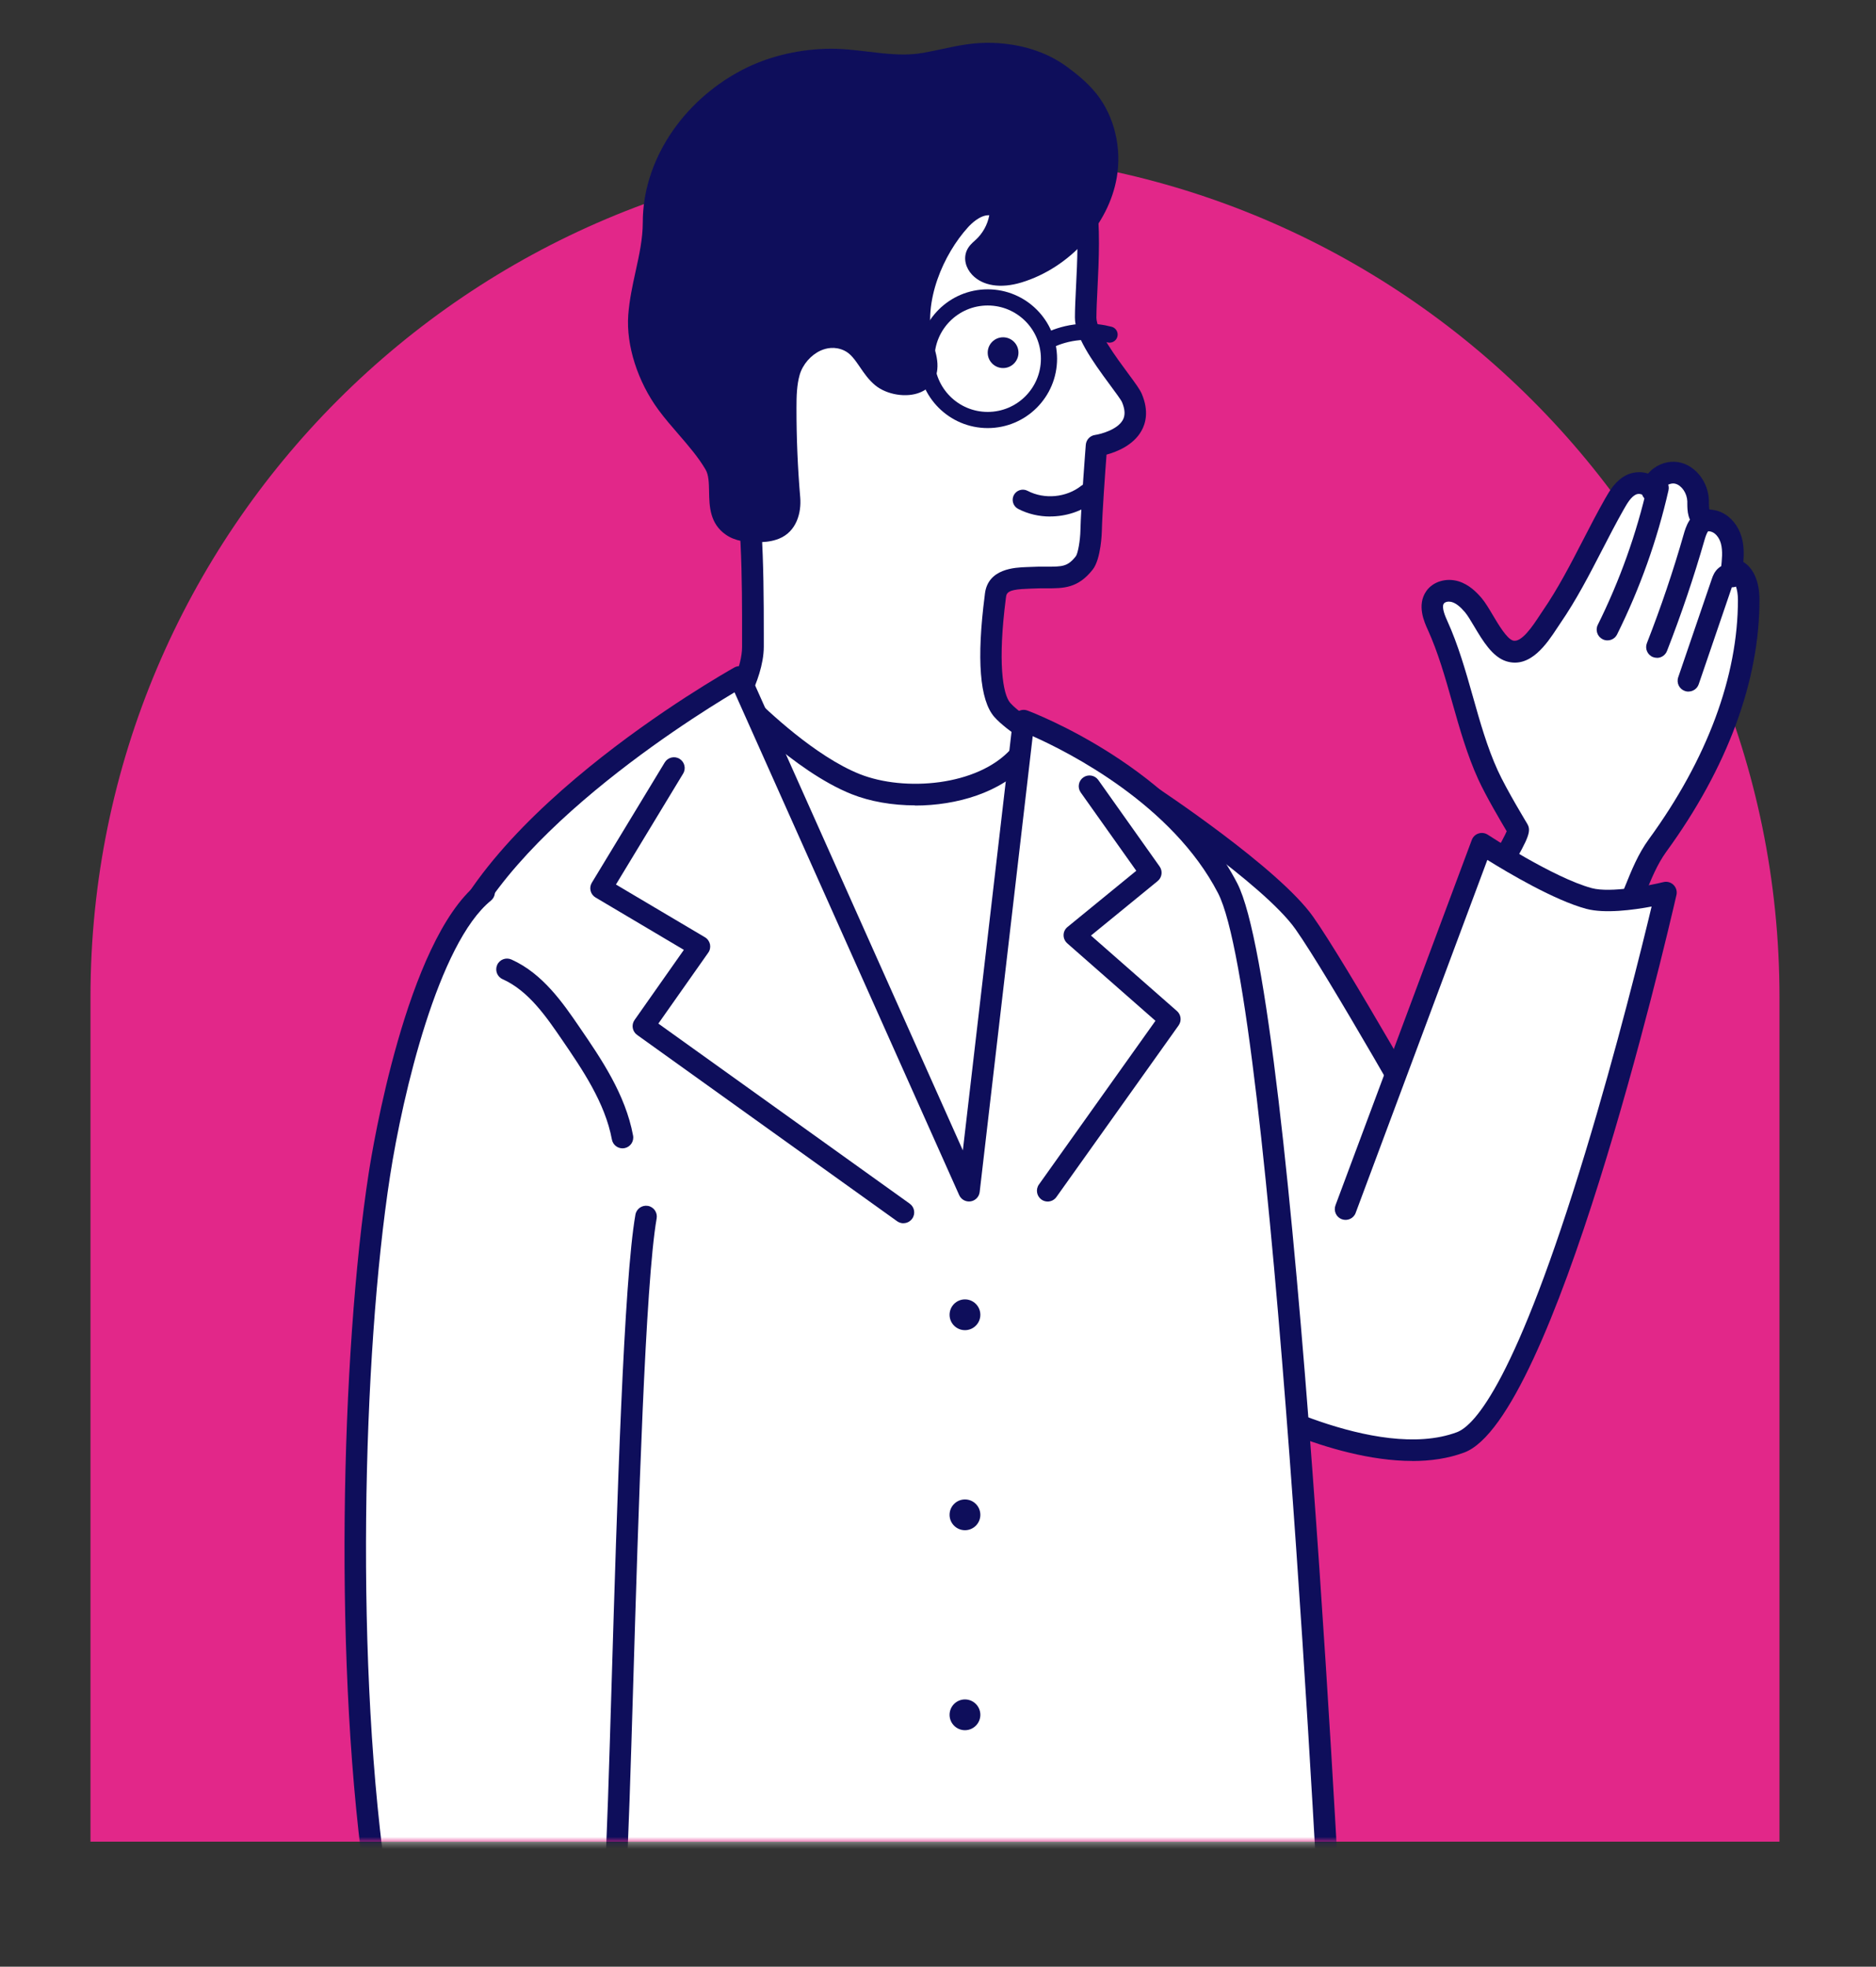 <svg width="311" height="326" viewBox="0 0 311 326" fill="none" xmlns="http://www.w3.org/2000/svg">
<rect x="0" y="0" width="311" height="326" fill="#333333" stroke="none"/>
<path d="M155 25.28C232.27 25.28 295 88.01 295 165.28V305.28H15V165.28C15 88.01 77.73 25.28 155 25.28Z" fill="#E22789"/>
<mask id="mask0_14_351" style="mask-type:luminance" maskUnits="userSpaceOnUse" x="15" y="0" width="284" height="306">
<path d="M298.45 0H15V305.28H298.45V0Z" fill="white"/>
</mask>
<g mask="url(#mask0_14_351)">
<path d="M209.01 145.36C212.31 148.48 215.06 152.13 217.71 155.82C225.63 166.85 232.8 178.43 239.15 190.44C240.31 192.64 241.46 194.9 241.86 197.35C242.64 202.18 240.42 206.93 238.26 211.31C236.37 215.15 234.3 219.18 230.69 221.48C227.44 223.55 223.4 223.9 219.54 223.91C212.98 223.93 205.77 222.81 201.46 217.85C199.59 215.69 198.46 213 197.43 210.34C195.81 206.13 194.36 201.84 193.11 197.5C191.13 190.65 189.62 183.67 188.12 176.69C187.22 172.54 186.33 168.39 185.43 164.25C184.33 159.13 183.22 154.01 182.12 148.9C181.43 145.7 180.75 142.33 181.72 139.21C185.7 126.4 203.96 140.59 209.01 145.36Z" fill="white"/>
<path d="M246.71 150.64C246.34 148.49 247.27 146.27 248.51 143.81C248.81 143.21 252 138.04 251.65 137.46C251.63 137.42 248.18 131.76 246.66 128.42C243.11 120.63 241.85 111.4 238.29 103.61C237.62 102.14 236.97 100.33 237.9 99.01C238.62 97.99 240.09 97.71 241.28 98.08C242.47 98.45 243.43 99.35 244.24 100.3C245.84 102.2 247.77 107.1 250.25 107.88C253.3 108.84 255.76 104.37 257.19 102.3C261.26 96.39 264.1 89.77 267.63 83.55C268.33 82.33 269.09 81.05 270.33 80.4C271.57 79.74 273.43 80.05 273.93 81.36C273.96 79.35 276.32 77.91 278.25 78.45C280.18 78.99 281.44 81.03 281.51 83.03C281.54 84.09 281.41 85.38 282.3 85.95C282.76 86.25 283.35 86.22 283.89 86.32C285.46 86.62 286.6 88.07 287.02 89.61C287.44 91.15 287.27 92.78 287.09 94.37C289.19 94.53 289.89 97.26 289.89 99.37C289.92 114.11 283.47 128.22 274.79 140.13C269.35 147.6 270.38 158.86 258.02 157.91C254.95 157.67 251.82 156.85 249.47 154.87C247.78 153.45 246.96 152.05 246.72 150.62L246.71 150.64Z" fill="white"/>
<path d="M259.42 159.78C258.93 159.78 258.41 159.76 257.88 159.72C253.9 159.41 250.68 158.25 248.32 156.26C246.39 154.64 245.29 152.9 244.96 150.94C244.48 148.15 245.67 145.49 246.93 143C247 142.86 247.2 142.51 247.48 142.04C248.7 139.95 249.47 138.52 249.78 137.79C248.85 136.23 246.33 131.97 245.05 129.16C243.22 125.14 241.97 120.75 240.77 116.5C239.61 112.38 238.4 108.12 236.68 104.35C236.13 103.14 234.83 100.3 236.45 97.98C237.56 96.39 239.78 95.73 241.83 96.37C243.59 96.92 244.83 98.22 245.62 99.14C246.24 99.88 246.84 100.89 247.48 101.97C248.4 103.52 249.79 105.86 250.8 106.17C252.21 106.62 254.14 103.69 255.17 102.12C255.37 101.81 255.56 101.53 255.73 101.28C258.28 97.58 260.39 93.48 262.44 89.51C263.6 87.25 264.81 84.92 266.09 82.66C266.8 81.42 267.77 79.73 269.51 78.81C270.62 78.22 272.03 78.11 273.22 78.5C273.48 78.19 273.78 77.9 274.12 77.65C275.47 76.64 277.2 76.29 278.74 76.72C281.29 77.43 283.21 80.05 283.3 82.96V83.46C283.31 83.75 283.32 84.2 283.36 84.44C283.44 84.44 283.55 84.46 283.63 84.47C283.83 84.49 284.03 84.52 284.23 84.56C286.33 84.96 288.11 86.76 288.75 89.14C289.12 90.51 289.11 91.87 289.01 93.15C290.67 94.15 291.68 96.4 291.68 99.36C291.71 112.81 286.37 127.27 276.24 141.18C274.72 143.27 273.71 145.78 272.73 148.21C270.54 153.64 268.08 159.76 259.43 159.76L259.42 159.78ZM240.23 99.72C239.85 99.72 239.5 99.84 239.36 100.04C238.91 100.68 239.67 102.33 239.91 102.87C241.74 106.89 242.99 111.28 244.19 115.53C245.35 119.65 246.56 123.91 248.28 127.68C249.75 130.91 253.14 136.47 253.17 136.53C253.88 137.7 253.49 138.79 250.55 143.84C250.33 144.22 250.16 144.5 250.1 144.62C248.9 147 248.2 148.79 248.47 150.34C248.66 151.43 249.36 152.47 250.61 153.53C252.39 155.03 254.93 155.91 258.15 156.16C265.44 156.72 267.11 152.6 269.41 146.9C270.47 144.27 271.56 141.55 273.35 139.1C283.03 125.81 288.13 112.07 288.11 99.39C288.11 97.69 287.58 96.21 286.95 96.17C286.47 96.13 286.02 95.9 285.71 95.53C285.4 95.16 285.26 94.68 285.31 94.2C285.46 92.79 285.62 91.34 285.29 90.1C285.01 89.06 284.29 88.24 283.55 88.1C283.44 88.08 283.32 88.07 283.2 88.05C282.7 87.99 282 87.91 281.33 87.48C279.75 86.47 279.73 84.63 279.72 83.53V83.11C279.67 81.77 278.81 80.49 277.76 80.19C277.29 80.06 276.69 80.19 276.24 80.54C276.08 80.66 275.71 80.98 275.7 81.41C275.69 82.27 275.07 82.99 274.22 83.14C273.37 83.29 272.54 82.82 272.24 82.02C272.15 81.9 271.58 81.77 271.15 82C270.39 82.4 269.82 83.31 269.17 84.46C267.93 86.65 266.74 88.95 265.59 91.18C263.49 95.25 261.32 99.46 258.65 103.34C258.49 103.57 258.32 103.83 258.13 104.12C256.47 106.64 253.69 110.87 249.7 109.61C247.39 108.88 245.79 106.19 244.38 103.82C243.82 102.88 243.29 101.99 242.86 101.48C242.07 100.55 241.39 100.02 240.73 99.81C240.57 99.76 240.39 99.73 240.22 99.73L240.23 99.72Z" fill="#0E0E5B"/>
<path d="M279.9 114.64C279.71 114.64 279.51 114.61 279.32 114.54C278.39 114.22 277.89 113.21 278.21 112.27L283.77 96C283.93 95.53 284.2 94.73 284.93 94.13C285.5 93.66 286.27 93.44 287.01 93.55C287.69 93.65 288.27 94.01 288.65 94.56C289.2 95.38 288.99 96.49 288.18 97.04C287.85 97.26 287.47 97.36 287.1 97.35L281.61 113.42C281.36 114.16 280.66 114.63 279.92 114.63L279.9 114.64Z" fill="#0E0E5B"/>
<path d="M274.68 109.04C274.46 109.04 274.24 109 274.03 108.92C273.11 108.56 272.66 107.52 273.02 106.61C275.33 100.71 277.39 94.63 279.13 88.54C279.43 87.49 280.14 85.02 282.47 84.45C283.43 84.22 284.4 84.8 284.63 85.76C284.87 86.72 284.28 87.69 283.32 87.92C283.32 87.92 283 88.01 282.57 89.52C280.79 95.72 278.7 101.9 276.35 107.91C276.07 108.62 275.4 109.05 274.69 109.05L274.68 109.04Z" fill="#0E0E5B"/>
<path d="M266.47 106.15C266.2 106.15 265.93 106.09 265.68 105.96C264.8 105.52 264.44 104.45 264.88 103.57C268.52 96.24 271.3 88.47 273.12 80.48C273.34 79.52 274.3 78.91 275.26 79.14C276.22 79.36 276.82 80.32 276.6 81.28C274.72 89.54 271.85 97.57 268.08 105.16C267.77 105.79 267.14 106.15 266.48 106.15H266.47Z" fill="#0E0E5B"/>
<path d="M237.96 191.31C237.34 191.31 236.73 190.98 236.4 190.4C236.24 190.11 220.19 161.72 214.76 154.02C209.47 146.52 189.54 133.34 189.34 133.21C188.52 132.67 188.29 131.56 188.83 130.73C189.37 129.91 190.48 129.68 191.31 130.22C192.15 130.78 212 143.91 217.68 151.95C223.22 159.8 238.85 187.46 239.51 188.64C240 189.5 239.69 190.59 238.83 191.07C238.55 191.23 238.25 191.3 237.95 191.3L237.96 191.31Z" fill="#0E0E5B"/>
<path d="M223.08 200.42L245.68 139.84C245.68 139.84 256.73 147.12 263.44 148.92C267.65 150.05 276.19 147.93 276.19 147.93C276.19 147.93 256.46 233.74 242.13 239.08C227.8 244.42 205.02 231.55 205.02 231.55L223.07 200.41L223.08 200.42Z" fill="white"/>
<path d="M234.14 242.17C220.37 242.17 204.93 233.56 204.15 233.11C203.29 232.62 202.99 231.54 203.47 230.68C203.95 229.82 205.05 229.52 205.9 230C206.12 230.12 228.14 242.39 241.51 237.41C244.54 236.28 251.35 228.75 262.82 191C268.06 173.76 272.25 156.75 273.8 150.27C270.77 150.84 266.03 151.47 262.97 150.65C257.69 149.23 250.08 144.72 246.57 142.54L224.74 201.05C224.4 201.98 223.37 202.44 222.44 202.1C221.52 201.76 221.05 200.73 221.39 199.8L243.99 139.23C244.18 138.72 244.59 138.32 245.11 138.16C245.63 137.99 246.19 138.07 246.65 138.37C246.76 138.44 257.54 145.51 263.89 147.22C266.98 148.05 273.5 146.78 275.75 146.22C276.35 146.07 276.99 146.24 277.43 146.68C277.87 147.11 278.06 147.75 277.92 148.35C275.88 157.23 257.54 235.26 242.74 240.77C240.06 241.77 237.13 242.18 234.12 242.18L234.14 242.17Z" fill="#0E0E5B"/>
<path d="M211.67 282.31C211.67 281.83 211.48 281.37 211.14 281.04C210.8 280.7 210.32 280.5 209.86 280.53L86.03 282.23C85.11 282.24 84.36 282.94 84.27 283.86C84.24 284.14 81.74 312.5 83.44 336.76C85.09 360.27 95.45 451.16 96.11 456.96C95.46 460.11 89.64 488.72 88.2 501.93C85.56 526.24 82.19 577.85 83.7 581.44C84.9 584.29 89.97 584.82 97.56 585.3C99.16 585.4 100.55 585.49 101.47 585.62C105.5 586.17 122.04 587.07 122.74 587.11C123.64 587.18 124.43 586.54 124.59 585.66C132.5 544.02 144.91 480.75 146.65 477.16C148.38 474.29 152.39 419.43 154.15 394.36L155.84 394.1L164.2 459.88C164.2 461.39 164.17 477.7 163.63 490.5C163.32 497.73 164.09 521.58 165.31 542.56C167.8 585.53 170 586.44 171.46 587.05C173.08 587.72 177.3 588 182.23 588C190.78 588 201.45 587.15 204.21 586.03C208.41 584.32 210.32 582.55 210.53 582.35C210.88 582.02 211.07 581.56 211.08 581.08L211.83 494.36L211.67 282.32V282.31Z" fill="#0E0E5B"/>
<path d="M179.59 293.59C174.01 294.88 167.12 296.1 158.62 297.08C155.91 297.39 152.85 297.56 149.56 297.6L125.02 297.42L118.8 116.54L168.33 120.75C168.33 120.75 187.59 158.98 190.35 167.28C193.12 175.58 190 290.86 190 290.86L179.59 297.22V293.59Z" fill="white"/>
<path d="M122.35 115.47C122.35 115.47 124.81 111.05 124.81 107.22C124.81 98.27 124.99 81.76 122.45 77.16C118.33 69.68 118.28 50.14 120.05 41.4C122.69 28.36 128.49 22.55 140.56 19.92C146.69 18.58 153.05 17.65 159.29 17.6C161.18 17.58 163.07 17.57 164.94 17.81C168.33 18.25 171.61 19.57 174.36 21.6C182.6 27.66 180.01 44.27 179.97 52.65C179.95 56.6 186.86 64.14 187.65 66.01C190.46 72.66 181.77 73.9 181.77 73.9C181.77 73.9 180.97 84 180.89 87.99C180.86 89.28 180.55 92.3 179.76 93.32C177.29 96.47 175.29 95.54 170.81 95.79C168.97 95.89 165.41 95.71 165.04 98.66C164.81 100.49 162.92 113.98 166.16 117.69C167.71 119.47 171.89 122.09 171.89 122.09L168.91 125.4C162.94 132.02 150.12 133.3 141.84 130C132.52 126.28 122.35 115.49 122.35 115.49V115.47Z" fill="white"/>
<path d="M151.71 133.5C147.93 133.5 144.24 132.86 141.18 131.64C131.6 127.82 121.48 117.15 121.05 116.7C120.52 116.13 120.41 115.29 120.79 114.61C120.81 114.57 123.02 110.54 123.02 107.22V105.55C123.03 97.3 123.05 81.94 120.89 78.02C116.32 69.72 116.62 49.36 118.3 41.05C121.06 27.42 127.2 21.01 140.18 18.18C147.23 16.64 153.48 15.87 159.28 15.82C161.2 15.8 163.18 15.78 165.18 16.05C168.88 16.53 172.42 17.96 175.43 20.17C183.02 25.76 182.4 38.49 181.94 47.79C181.85 49.58 181.77 51.26 181.76 52.66C181.75 54.79 185.15 59.38 186.97 61.84C188.28 63.61 188.98 64.57 189.29 65.31C190.49 68.15 189.92 70.2 189.22 71.43C187.88 73.81 185.14 74.9 183.44 75.36C183.22 78.22 182.73 84.99 182.66 88.02C182.66 88.21 182.54 92.63 181.15 94.41C178.7 97.54 176.28 97.53 173.47 97.52C172.71 97.52 171.85 97.52 170.89 97.57L170.28 97.6C167.75 97.69 166.9 98 166.79 98.88L166.75 99.16C165.38 109.77 166.23 115.09 167.48 116.52C168.61 117.81 171.71 119.9 172.81 120.59C173.26 120.87 173.56 121.33 173.63 121.86C173.7 122.38 173.54 122.91 173.19 123.3L170.21 126.61C165.93 131.36 158.64 133.53 151.68 133.53L151.71 133.5ZM124.52 115.12C127.13 117.73 135.19 125.39 142.51 128.31C149.93 131.27 162.06 130.3 167.59 124.17L169.18 122.4C167.76 121.42 165.86 120.01 164.83 118.83C162.41 116.06 161.88 109.28 163.25 98.67L163.28 98.4C163.8 94.23 168.27 94.07 170.18 94L170.72 93.98C171.78 93.92 172.7 93.92 173.51 93.93C176.11 93.93 176.99 93.94 178.36 92.19C178.7 91.72 179.08 89.56 179.11 87.92C179.2 83.93 179.97 74.15 180 73.73C180.07 72.9 180.7 72.22 181.53 72.1C182.5 71.96 185.23 71.23 186.13 69.63C186.56 68.86 186.52 67.89 186.01 66.67C185.85 66.29 184.88 64.98 184.11 63.94C180.86 59.56 178.18 55.68 178.2 52.61C178.2 51.13 178.29 49.41 178.38 47.58C178.8 39.09 179.37 27.46 173.32 23.01C170.8 21.16 167.83 19.96 164.73 19.56C162.98 19.33 161.12 19.35 159.33 19.36C153.78 19.41 147.77 20.16 140.96 21.64C129.47 24.15 124.28 29.59 121.82 41.73C120.04 50.54 120.32 69.52 124.04 76.27C126.44 80.64 126.63 93.12 126.62 105.53V107.19C126.62 110.19 125.34 113.4 124.54 115.1L124.52 115.12Z" fill="#0E0E5B"/>
<path d="M181.78 15.56C180.25 13.63 178.3 12.11 176.78 11C173.52 8.63 169.33 7.28 164.66 7.11C161.49 6.99 158.93 7.54 156.23 8.12C155.19 8.34 154.13 8.57 152.99 8.77C152.63 8.83 152.27 8.88 151.92 8.92C149.36 9.21 146.74 8.9 143.97 8.57C141.68 8.3 139.31 8.01 136.92 8.09C131.88 8.25 127.05 9.48 122.94 11.64C112.99 16.89 106.56 26.77 106.56 36.83C106.56 39.56 105.98 42.22 105.36 45.03C104.85 47.35 104.33 49.76 104.15 52.24C103.79 57.23 105.7 63.24 109.15 67.93C110.18 69.33 111.34 70.67 112.46 71.96C114.16 73.93 115.77 75.79 116.97 77.84C117.5 78.74 117.52 80.08 117.55 81.49C117.59 83.86 117.65 86.81 120.37 88.66C121.9 89.71 123.76 89.88 125.27 89.88C125.37 89.88 125.47 89.88 125.57 89.88C126.52 89.87 127.63 89.81 128.71 89.45C128.85 89.4 128.99 89.35 129.13 89.3C132.06 88.12 132.87 84.99 132.66 82.46C132.24 77.53 132.03 72.53 132.04 67.58C132.04 65.66 132.09 63.8 132.57 62.13C133.07 60.41 134.43 58.84 136.05 58.11C136.96 57.7 138.38 57.37 139.96 58.11C141.04 58.62 141.74 59.66 142.56 60.85C143.24 61.85 144.01 62.98 145.1 63.87C147.02 65.45 150.28 65.97 152.51 65.06C154.17 64.39 155.19 63.04 155.38 61.26C155.53 59.88 155.17 58.63 154.86 57.52C154.79 57.26 154.71 57 154.64 56.73C152.92 49.96 156.45 42.11 160.46 37.69C160.93 37.17 162.47 35.6 164 35.68C163.72 37.24 162.89 38.74 161.69 39.81L161.56 39.93C161.14 40.3 160.57 40.81 160.24 41.6C159.72 42.88 160.07 44.39 161.16 45.55C162.91 47.4 165.89 47.86 169.34 46.82C177.31 44.4 183.81 37.24 185.14 29.4C185.98 24.44 184.72 19.26 181.76 15.53L181.78 15.56Z" fill="#0E0E5B"/>
<path d="M122.59 112.2C122.59 112.2 77.61 137.36 73.07 162.93C68.24 190.11 75.49 292.17 79.71 308.48C83.93 324.79 79.05 340.66 79.05 340.66L103.37 344.44C111.94 344.58 120.83 345.26 129.37 344.62L152.4 343.59L160.12 313.64L168.58 342.21C168.58 342.21 187.36 341.21 192.63 340.76C213.08 339.04 221.19 332.56 221.19 332.56C221.19 332.56 213.16 165.96 203.5 147.23C193.84 128.51 169.68 119.45 169.68 119.45L160.62 197.36L122.57 112.2H122.59Z" fill="white"/>
<path d="M121.32 346.69C117.79 346.69 114.24 346.57 110.76 346.45C108.27 346.37 105.8 346.28 103.35 346.24C103.27 346.24 103.19 346.24 103.1 346.22L78.78 342.44C78.27 342.36 77.82 342.06 77.54 341.62C77.26 341.18 77.19 340.64 77.35 340.15C77.4 340 82.03 324.54 77.99 308.94C73.58 291.92 66.49 189.81 71.32 162.63C75.96 136.52 119.86 111.7 121.73 110.65C122.17 110.4 122.69 110.36 123.16 110.51C123.64 110.67 124.02 111.02 124.23 111.48L159.62 190.69L167.93 119.25C167.99 118.7 168.3 118.22 168.77 117.93C169.24 117.64 169.81 117.59 170.33 117.78C171.34 118.16 195.24 127.3 205.11 146.41C214.84 165.26 222.67 325.65 223 332.47C223.03 333.04 222.78 333.59 222.33 333.95C221.98 334.23 213.56 340.8 192.8 342.54C187.56 342.98 169.46 343.95 168.69 343.99C167.86 344.04 167.12 343.51 166.88 342.71L160.25 320.33L154.14 344.04C153.94 344.8 153.27 345.34 152.49 345.38L129.46 346.41C126.78 346.61 124.06 346.69 121.32 346.69ZM103.53 342.67C105.96 342.71 108.42 342.8 110.88 342.88C116.96 343.09 123.25 343.3 129.25 342.85L151.01 341.88L158.4 313.2C158.6 312.42 159.29 311.87 160.1 311.86C160.89 311.85 161.62 312.37 161.84 313.14L169.9 340.36C174.36 340.12 188.14 339.36 192.49 338.99C208.75 337.62 217.01 333.15 219.37 331.66C218.68 317.82 210.92 165.49 201.93 148.06C194.35 133.38 177.21 124.7 171.2 122.03L162.41 197.58C162.32 198.38 161.7 199.02 160.91 199.14C160.11 199.26 159.34 198.84 159.01 198.1L121.77 114.76C113.62 119.62 78.68 141.57 74.82 163.26C70.04 190.15 77.07 291.2 81.43 308.05C84.9 321.45 82.46 334.38 81.28 339.22L103.52 342.68L103.53 342.67Z" fill="#0E0E5B"/>
<path d="M110.04 174.14C113.36 190.11 108.42 206.46 105.03 222.39C101.85 237.34 102.37 253.16 101.68 268.42C100.92 285.04 100.16 326.29 99.41 342.9C99.38 343.54 99.35 344.19 99.13 344.79C97.49 349.2 82.93 348.61 79.35 348.41C77.88 348.33 76.39 348.24 75.01 347.76C71.43 346.51 70.41 342.74 69.46 339.46C67.06 331.24 65.41 322.81 64.02 314.35C58.89 283.09 59.1 225.3 63.93 194.03C65.81 181.91 72.02 145.47 87.33 147.11C99.96 148.46 107.57 162.15 110.06 174.11L110.04 174.14Z" fill="white"/>
<path d="M82.82 350.17C79.19 350.17 75.78 349.84 73.12 349.14L70.18 348.44C69.56 348.29 69.07 347.82 68.88 347.21C68.53 346.03 68.08 344.82 67.65 343.64C67.19 342.38 66.71 341.09 66.34 339.8C64.04 331.94 62.25 323.65 60.85 314.46C55.17 277.16 56.54 224.13 61.13 194.41C61.73 190.51 67.36 156.05 79.14 146.51C79.9 145.89 81.03 146.01 81.65 146.77C82.27 147.54 82.15 148.66 81.39 149.28C72.67 156.35 66.77 181.31 64.66 194.95C60.1 224.4 58.75 276.95 64.38 313.91C65.75 322.94 67.51 331.07 69.76 338.78C70.1 339.95 70.54 341.14 71 342.39C71.33 343.3 71.68 344.23 71.99 345.18L73.98 345.66C80.46 347.35 92.15 346.62 99.36 344.18C99.43 338.91 99.75 318.64 100.23 311.17C100.6 305.54 100.97 293.15 101.4 278.81C102.29 249.17 103.41 212.28 105.34 201.34C105.51 200.37 106.44 199.72 107.41 199.89C108.38 200.06 109.03 200.99 108.86 201.96C106.98 212.64 105.82 250.94 104.98 278.91C104.55 293.29 104.17 305.7 103.8 311.4C103.26 319.74 102.92 345.2 102.92 345.46C102.92 346.19 102.46 346.83 101.79 347.1C96.79 349.07 89.43 350.16 82.83 350.16L82.82 350.17Z" fill="#0E0E5B"/>
<path d="M149.77 202.77C149.41 202.77 149.05 202.66 148.73 202.44L105.62 171.55C104.82 170.98 104.63 169.87 105.2 169.07L113.37 157.45L98.73 148.77C98.32 148.53 98.02 148.13 97.91 147.67C97.79 147.21 97.87 146.72 98.12 146.31L110.2 126.38C110.71 125.54 111.81 125.27 112.65 125.78C113.49 126.29 113.76 127.39 113.25 128.23L102.11 146.62L116.86 155.36C117.29 155.61 117.59 156.04 117.7 156.52C117.8 157.01 117.7 157.52 117.41 157.92L109.14 169.67L150.81 199.52C151.61 200.09 151.8 201.21 151.22 202.01C150.87 202.5 150.32 202.76 149.77 202.76V202.77Z" fill="#0E0E5B"/>
<path d="M173.68 199.17C173.32 199.17 172.96 199.06 172.65 198.84C171.85 198.27 171.66 197.15 172.23 196.35L191.55 169.21L176.93 156.37C176.54 156.02 176.31 155.52 176.32 155C176.32 154.47 176.57 153.98 176.98 153.65L188.37 144.34L179.16 131.36C178.59 130.56 178.78 129.44 179.58 128.87C180.39 128.3 181.5 128.49 182.07 129.29L192.24 143.63C192.78 144.4 192.64 145.45 191.91 146.05L180.86 155.08L195.11 167.59C195.8 168.19 195.92 169.22 195.39 169.97L175.13 198.42C174.78 198.91 174.23 199.17 173.67 199.17H173.68Z" fill="#0E0E5B"/>
<path d="M103.2 190.35C102.35 190.35 101.6 189.75 101.44 188.89C100.31 182.78 96.49 177.2 93.13 172.29C90.54 168.51 87.61 164.23 83.32 162.31C82.42 161.91 82.02 160.85 82.42 159.95C82.82 159.05 83.88 158.65 84.78 159.05C89.99 161.38 93.36 166.31 96.07 170.27C99.64 175.48 103.68 181.38 104.95 188.24C105.13 189.21 104.49 190.14 103.52 190.32C103.41 190.34 103.3 190.35 103.19 190.35H103.2Z" fill="#0E0E5B"/>
<path d="M174.09 85.62C172.25 85.62 170.41 85.2 168.78 84.35C167.96 83.92 167.64 82.9 168.07 82.07C168.5 81.25 169.53 80.93 170.35 81.36C173.13 82.82 176.79 82.48 179.25 80.52C179.98 79.94 181.04 80.06 181.62 80.79C182.2 81.52 182.08 82.58 181.35 83.16C179.32 84.78 176.7 85.61 174.09 85.61V85.62Z" fill="#0E0E5B"/>
<path d="M159.97 220.49C161.378 220.49 162.52 219.348 162.52 217.94C162.52 216.531 161.378 215.39 159.97 215.39C158.562 215.39 157.42 216.531 157.42 217.94C157.42 219.348 158.562 220.49 159.97 220.49Z" fill="#0E0E5B"/>
<path d="M159.97 253.65C161.378 253.65 162.52 252.508 162.52 251.1C162.52 249.691 161.378 248.55 159.97 248.55C158.562 248.55 157.42 249.691 157.42 251.1C157.42 252.508 158.562 253.65 159.97 253.65Z" fill="#0E0E5B"/>
<path d="M159.97 286.8C161.378 286.8 162.52 285.658 162.52 284.25C162.52 282.841 161.378 281.7 159.97 281.7C158.562 281.7 157.42 282.841 157.42 284.25C157.42 285.658 158.562 286.8 159.97 286.8Z" fill="#0E0E5B"/>
<path d="M163.74 69.62C169.351 69.62 173.9 65.071 173.9 59.46C173.9 53.849 169.351 49.3 163.74 49.3C158.129 49.3 153.58 53.849 153.58 59.46C153.58 65.071 158.129 69.62 163.74 69.62Z" stroke="#0E0E5B" stroke-width="2.68" stroke-miterlimit="10"/>
<path d="M166.29 61.01C167.698 61.01 168.84 59.868 168.84 58.46C168.84 57.051 167.698 55.91 166.29 55.91C164.882 55.91 163.74 57.051 163.74 58.46C163.74 59.868 164.882 61.01 166.29 61.01Z" fill="#0E0E5B"/>
<path d="M174.2 56.27C175.25 55.8 176.9 55.21 179 55.04C181.1 54.86 182.83 55.17 183.94 55.46" stroke="#0E0E5B" stroke-width="2.68" stroke-miterlimit="10" stroke-linecap="round"/>
</g>
</svg>

